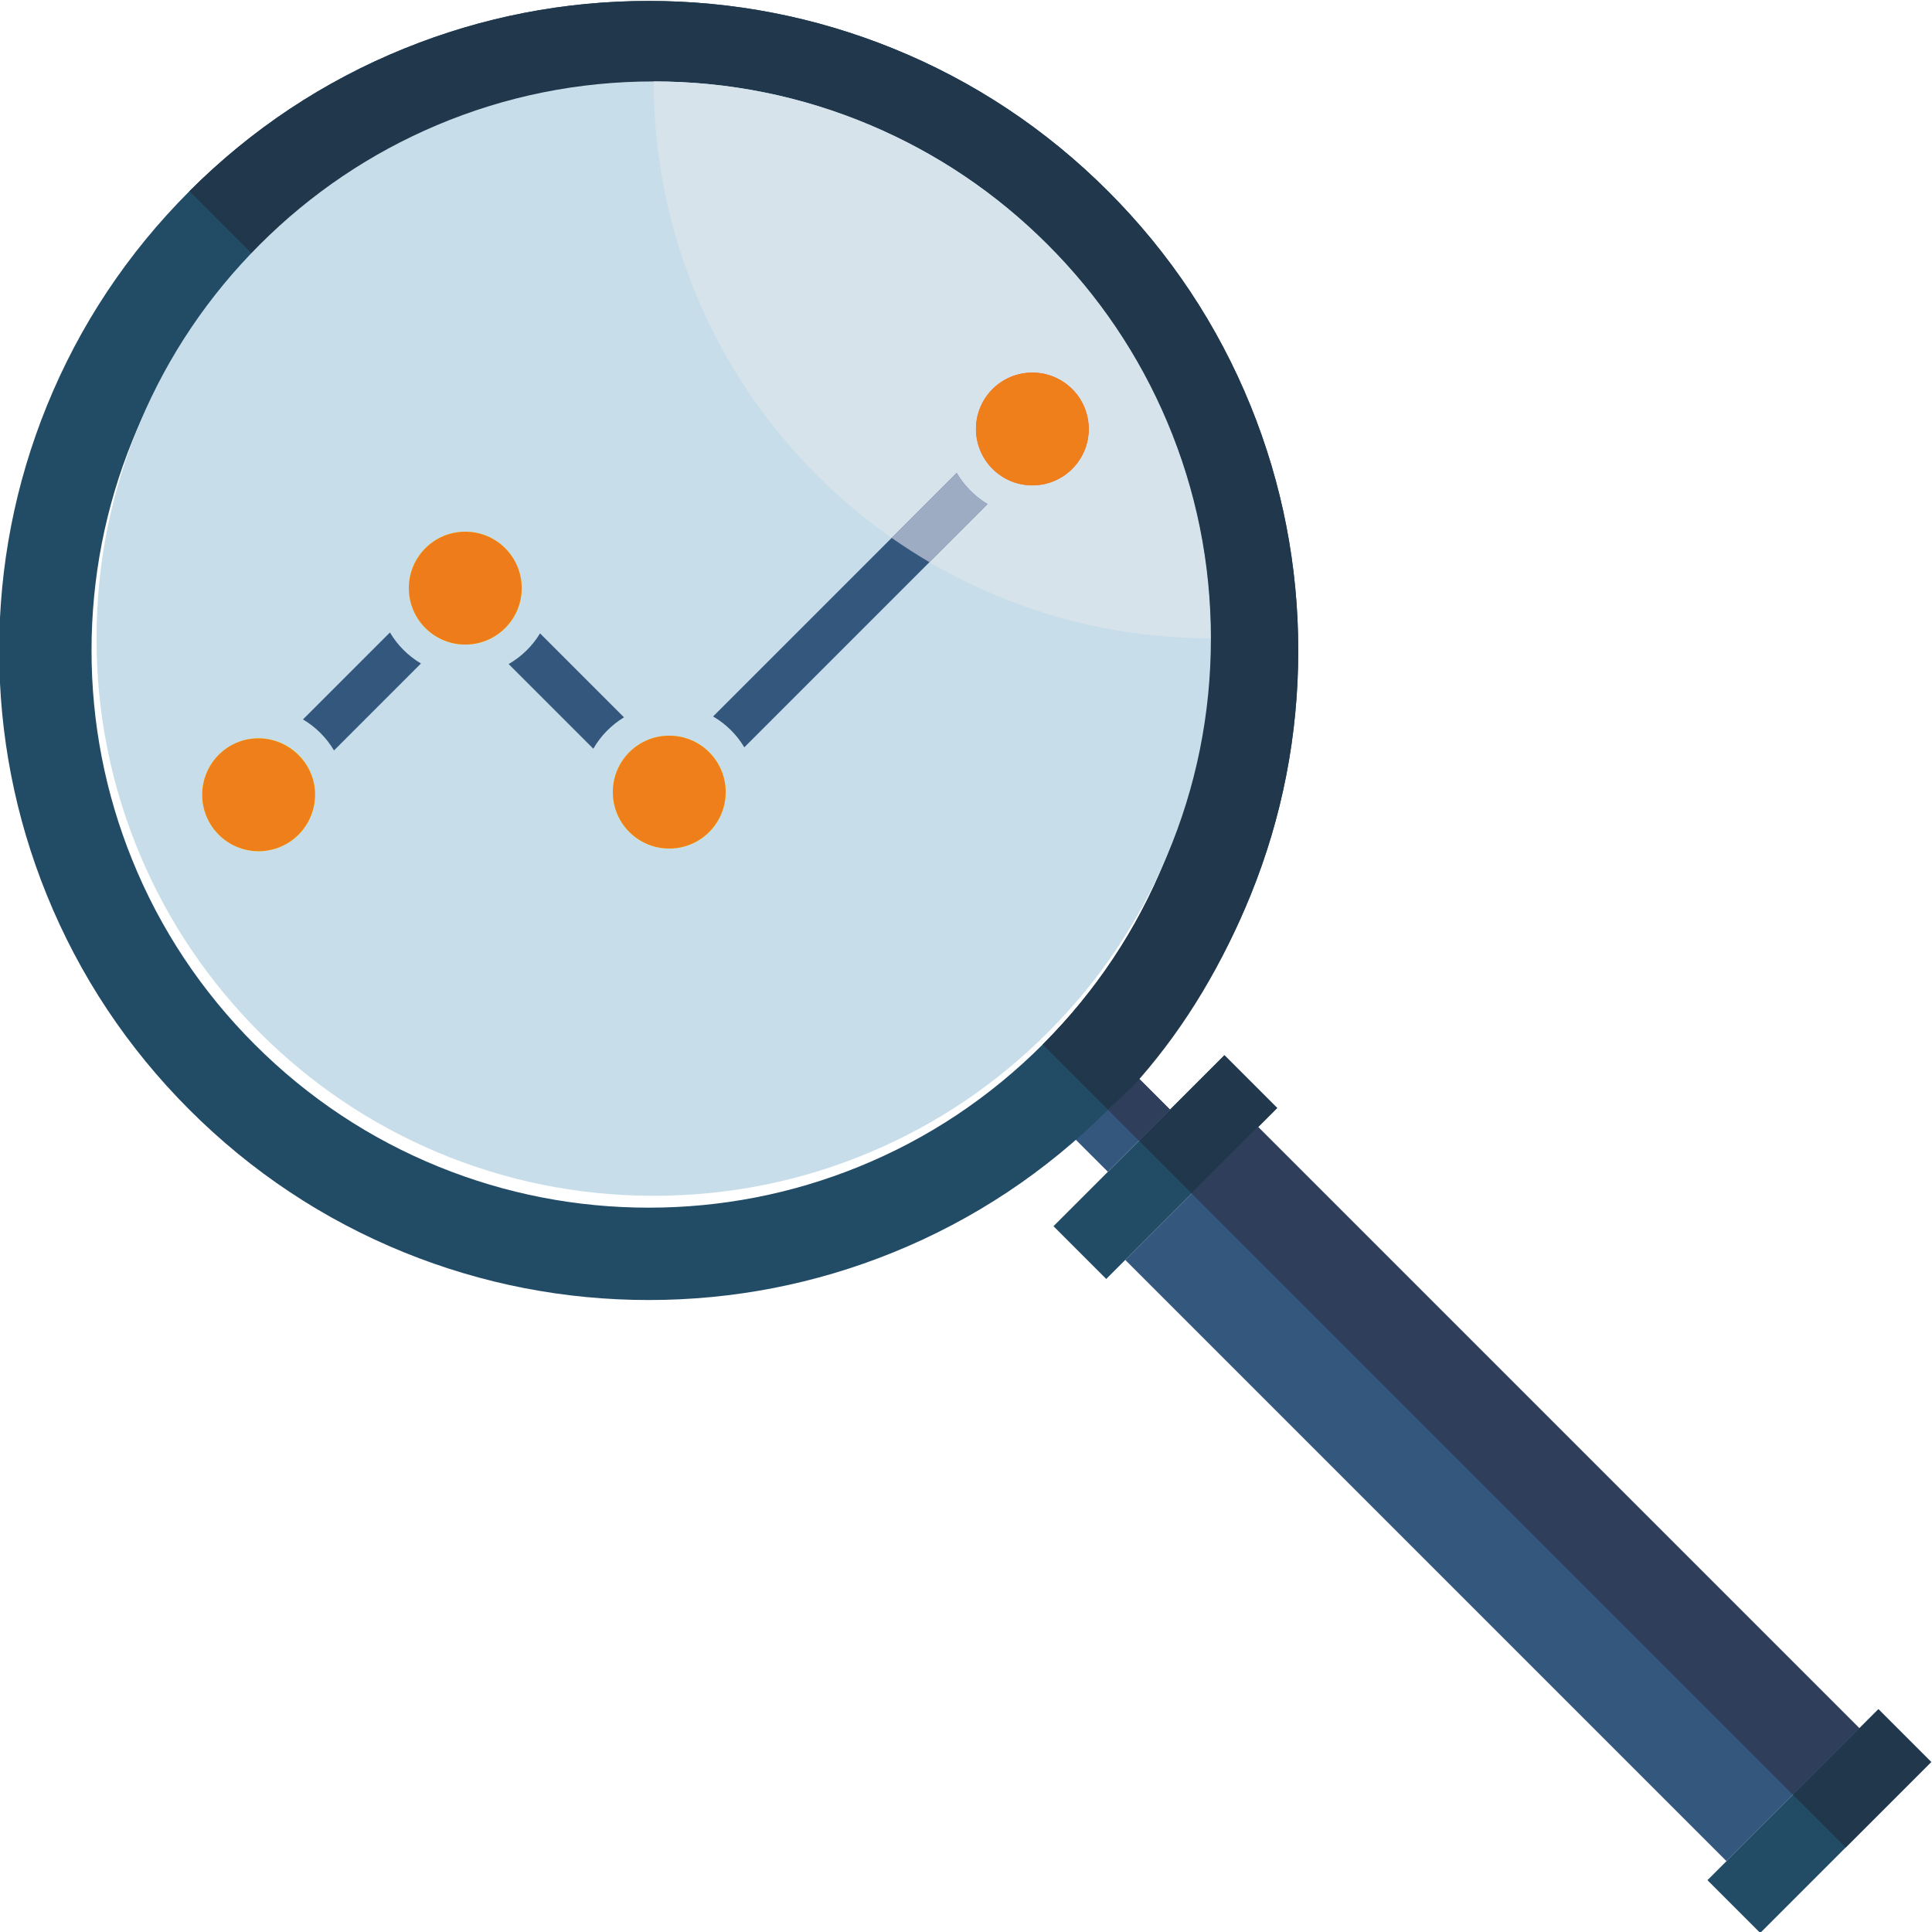 <?xml version="1.0" encoding="UTF-8"?>
<!DOCTYPE svg PUBLIC "-//W3C//DTD SVG 1.1//EN" "http://www.w3.org/Graphics/SVG/1.1/DTD/svg11.dtd">
<!-- Creator: CorelDRAW (Evaluation Version) -->
<svg xmlns="http://www.w3.org/2000/svg" xml:space="preserve" width="66.15mm" height="66.15mm" version="1.1" style="shape-rendering:geometricPrecision; text-rendering:geometricPrecision; image-rendering:optimizeQuality; fill-rule:evenodd; clip-rule:evenodd"
viewBox="0 0 6614.96 6614.96"
 xmlns:xlink="http://www.w3.org/1999/xlink"
 xmlns:xodm="http://www.corel.com/coreldraw/odm/2003">
 <defs>
  <style type="text/css">
   <![CDATA[
    .fil5 {fill:#FFED00;fill-rule:nonzero}
    .fil6 {fill:#EF7F1A;fill-rule:nonzero}
    .fil7 {fill:#EF7C1B;fill-rule:nonzero}
    .fil8 {fill:#EA5264;fill-rule:nonzero}
    .fil9 {fill:#D7E3EB;fill-rule:nonzero}
    .fil4 {fill:#C7DDE9;fill-rule:nonzero}
    .fil10 {fill:#9DABC3;fill-rule:nonzero}
    .fil0 {fill:#224C66;fill-rule:nonzero}
    .fil2 {fill:#20374C;fill-rule:nonzero}
    .fil1 {fill:#34577E;fill-rule:nonzero}
    .fil3 {fill:#2E3E5B;fill-rule:nonzero}
   ]]>
  </style>
 </defs>
 <g id="Layer_x0020_1">
  <path class="fil0" d="M6011.23 5152.84l0.22 -0.47c94.54,-233.19 148.3,-477.87 160.27,-728.87 -11.97,251 -65.73,495.68 -160.27,728.87l-0.22 0.47z"/>
  <polygon class="fil0" points="6026.82,6618.22 6612.16,6032.88 6431.48,5852.2 5846.14,6437.54 "/>
  <polygon class="fil0" points="3787.64,4379.04 4372.98,3793.7 4192.31,3613.03 3606.97,4198.36 "/>
  <polygon class="fil1" points="5911.3,6372.38 6366.33,5917.35 4307.83,3858.85 3852.8,4313.88 "/>
  <polygon class="fil1" points="3793.21,4012.13 4006.06,3799.27 3788.34,3581.55 3575.48,3794.4 "/>
  <path class="fil0" d="M3793.68 3799.76c-212.23,212.23 -459.77,376.6 -735.76,488.5 -266.48,108.09 -548.02,162.87 -836.78,162.87 -288.77,0 -570.32,-54.8 -836.79,-162.86 -275.98,-111.91 -523.52,-276.28 -735.78,-488.54 -212.23,-212.23 -376.59,-459.76 -488.5,-735.75 -108.09,-266.49 -162.87,-548.02 -162.87,-836.79 0,-288.76 54.78,-570.29 162.87,-836.78 111.9,-275.99 276.27,-523.53 488.5,-735.76 212.26,-212.26 459.79,-376.62 735.79,-488.53 266.48,-108.08 548.01,-162.87 836.78,-162.87 288.76,0.01 570.3,54.79 836.8,162.85 275.98,111.93 523.51,276.29 735.77,488.55 212.23,212.23 376.6,459.77 488.5,735.76 108.06,266.46 162.86,548.02 162.87,836.78 0,288.77 -54.78,570.3 -162.87,836.78 -111.91,276 -276.27,523.53 -488.53,735.79zm-2921.52 -2921.52c-182.15,182.15 -323.14,394.43 -419.11,630.98 -92.67,228.57 -139.64,470.12 -139.64,717.97 -0.02,247.83 46.96,489.4 139.67,717.95 95.91,236.56 236.93,448.87 419.07,631.01 182.18,182.18 394.46,323.17 631.02,419.08 228.55,92.7 470.12,139.69 717.97,139.69 247.86,0 489.4,-46.96 717.95,-139.66 236.55,-95.92 448.86,-236.93 631.01,-419.08 182.17,-182.17 323.16,-394.46 419.08,-631.01 92.72,-228.57 139.69,-470.12 139.69,-717.98 0,-247.85 -46.97,-489.4 -139.67,-717.94 -95.94,-236.58 -236.93,-448.86 -419.08,-631.01 -182.17,-182.18 -394.46,-323.17 -631.03,-419.11 -228.55,-92.7 -470.12,-139.69 -717.95,-139.67 -247.85,0 -489.4,46.98 -717.95,139.67 -236.58,95.94 -448.86,236.93 -631.03,419.11z"/>
  <polygon class="fil2" points="6319.48,6325.56 6612.16,6032.88 6431.48,5852.2 6138.8,6144.88 "/>
  <polygon class="fil2" points="4192.31,3613.03 3899.63,3905.71 4080.3,4086.38 4372.98,3793.7 "/>
  <polygon class="fil3" points="6138.8,6144.88 6366.33,5917.35 4307.83,3858.85 4080.3,4086.38 "/>
  <path class="fil3" d="M3896.61 3689.81c-32.93,37.61 -67.25,74.28 -102.93,109.95l105.95 105.95 106.44 -106.44 -109.46 -109.46z"/>
  <path class="fil2" d="M648.57 654.65l223.59 223.59c182.17,-182.18 394.45,-323.17 631.03,-419.11 228.55,-92.69 470.1,-139.67 717.95,-139.67 247.83,-0.02 489.4,46.97 717.95,139.67 236.57,95.94 448.86,236.93 631.03,419.11 182.15,182.15 323.14,394.43 419.08,631.01 92.7,228.54 139.67,470.09 139.67,717.94 0,247.86 -46.97,489.41 -139.69,717.98 -95.92,236.55 -236.91,448.84 -419.08,631.01l223.58 223.58c35.68,-35.67 74.59,-67.75 107.52,-105.37 163.08,-186.29 287.91,-400.82 381.01,-630.42 108.09,-266.48 162.87,-548.01 162.87,-836.78 -0.01,-288.76 -54.81,-570.32 -162.87,-836.78 -111.9,-275.99 -276.27,-523.53 -488.5,-735.76 -212.26,-212.26 -459.79,-376.62 -735.77,-488.55 -266.5,-108.06 -548.04,-162.84 -836.8,-162.85 -288.77,0 -570.3,54.79 -836.78,162.87 -276,111.91 -523.53,276.27 -735.79,488.53z"/>
  <path class="fil4" d="M2238.22 278.8c-257.6,0 -507.4,50.41 -742.53,149.82 -227.15,96.1 -431.16,233.68 -606.42,408.94 -175.26,175.23 -312.85,379.27 -408.91,606.43 -99.45,235.09 -149.86,484.93 -149.86,742.52 0,257.64 50.41,507.44 149.86,742.53 96.06,227.16 233.65,431.2 408.91,606.46 175.26,175.26 379.27,312.85 606.42,408.91 235.09,99.44 484.93,149.86 742.53,149.86 257.63,0 507.43,-50.42 742.53,-149.86 227.18,-96.06 431.2,-233.65 606.46,-408.91 175.26,-175.26 312.84,-379.27 408.9,-606.42 99.45,-235.13 149.86,-484.93 149.86,-742.53 0,-257.63 -50.41,-507.44 -149.86,-742.56 -96.06,-227.16 -233.64,-431.2 -408.9,-606.43 -175.26,-175.26 -379.28,-312.84 -606.43,-408.9 -235.13,-99.45 -484.93,-149.86 -742.56,-149.86z"/>
  <path class="fil5" d="M1078.74 2721.22c0,-106.72 -86.5,-193.22 -193.21,-193.22 -106.68,0 -193.18,86.5 -193.18,193.22 0,106.68 86.5,193.18 193.18,193.18 106.71,0 193.21,-86.5 193.21,-193.18z"/>
  <path class="fil6" d="M1078.74 2721.18c0.5,-104.81 -86.36,-192.58 -193.21,-193.18 -106.68,-0.6 -193.18,86.5 -193.18,193.22 0,106.68 86.5,193.18 193.18,193.18 106.71,0 192.72,-86.5 193.21,-193.22z"/>
  <path class="fil5" d="M1786.24 2013.69c0,-106.72 -86.47,-193.18 -193.18,-193.18 -106.72,0 -193.18,86.46 -193.18,193.18 0,106.71 86.46,193.18 193.18,193.18 106.71,0 193.18,-86.47 193.18,-193.18z"/>
  <path class="fil1" d="M1335.07 2165.42l-297.78 297.78c43.78,25.86 80.4,62.44 106.26,106.26l297.78 -297.75c-43.82,-25.89 -80.4,-62.48 -106.26,-106.29z"/>
  <path class="fil7" d="M1786.24 2013.69c0,-106.72 -86.47,-193.18 -193.18,-193.18 -106.72,0 -193.18,86.46 -193.18,193.18 0,106.71 86.46,193.18 193.18,193.18 106.71,0 193.18,-86.47 193.18,-193.18z"/>
  <path class="fil5" d="M2484.63 2712.08c0,-106.71 -86.5,-193.21 -193.21,-193.21 -106.68,0 -193.18,86.5 -193.18,193.21 0,106.68 86.5,193.18 193.18,193.18 106.71,0 193.21,-86.5 193.21,-193.18z"/>
  <path class="fil1" d="M2136.48 2456.04l-287.41 -287.38c-26.39,43.47 -63.36,79.66 -107.53,104.99l289.92 289.91c25.33,-44.16 61.56,-81.14 105.02,-107.52z"/>
  <path class="fil6" d="M2484.63 2712.08c0,-106.71 -86.5,-193.21 -193.21,-193.21 -106.68,0 -193.18,86.5 -193.18,193.21 0,106.68 86.5,193.18 193.18,193.18 106.71,0 193.21,-86.5 193.21,-193.18z"/>
  <path class="fil7" d="M3727.89 1468.79c0,-106.72 -86.46,-193.18 -193.18,-193.18 -106.71,0 -193.18,86.46 -193.18,193.18 0,106.68 86.47,193.18 193.18,193.18 106.72,0 193.18,-86.5 193.18,-193.18z"/>
  <path class="fil1" d="M3275.7 1618.9l-834.17 834.17c43.99,25.58 80.78,61.99 106.92,105.63l832.91 -832.91c-43.64,-26.14 -80.04,-62.9 -105.66,-106.89z"/>
  <path class="fil8" d="M3727.89 1468.79c0,-106.72 -86.46,-193.18 -193.18,-193.18 -106.71,0 -193.18,86.46 -193.18,193.18 0,106.68 86.47,193.18 193.18,193.18 106.72,0 193.18,-86.5 193.18,-193.18z"/>
  <path class="fil9" d="M4144.63 2185.42c-257.14,-0.18 -506.52,-50.55 -741.19,-149.82 -76.37,-32.28 -150.14,-69.29 -221.08,-110.81l199 -199c-43.64,-26.14 -80.04,-62.9 -105.66,-106.89l-222.81 222.81c-90.88,-63.68 -176.35,-135.47 -255.91,-215.02 -175.26,-175.26 -312.84,-379.27 -408.9,-606.42 -99.31,-234.78 -149.68,-484.23 -149.83,-741.44 257.14,0.18 506.49,50.56 741.19,149.79 227.15,96.1 431.2,233.68 606.43,408.94 175.26,175.23 312.84,379.27 408.94,606.43 99.27,234.77 149.68,484.22 149.82,741.43zm-803.1 -716.63l0 0c0,106.68 86.47,193.18 193.18,193.18 106.72,0 193.18,-86.5 193.18,-193.18l0 0c0,-106.72 -86.46,-193.18 -193.18,-193.18 -106.71,0 -193.18,86.46 -193.18,193.18l0 0z"/>
  <path class="fil10" d="M3182.36 1924.79c-44.28,-25.97 -87.46,-53.66 -129.47,-83.08l222.81 -222.81c25.62,43.99 62.02,80.75 105.66,106.89l-199 199z"/>
  <path class="fil6" d="M3534.71 1661.97c-106.71,0 -193.18,-86.5 -193.18,-193.18l0 0c0,-106.72 86.47,-193.18 193.18,-193.18 106.72,0 193.18,86.46 193.18,193.18l0 0c0,106.68 -86.46,193.18 -193.18,193.18z"/>
 </g>
</svg>
